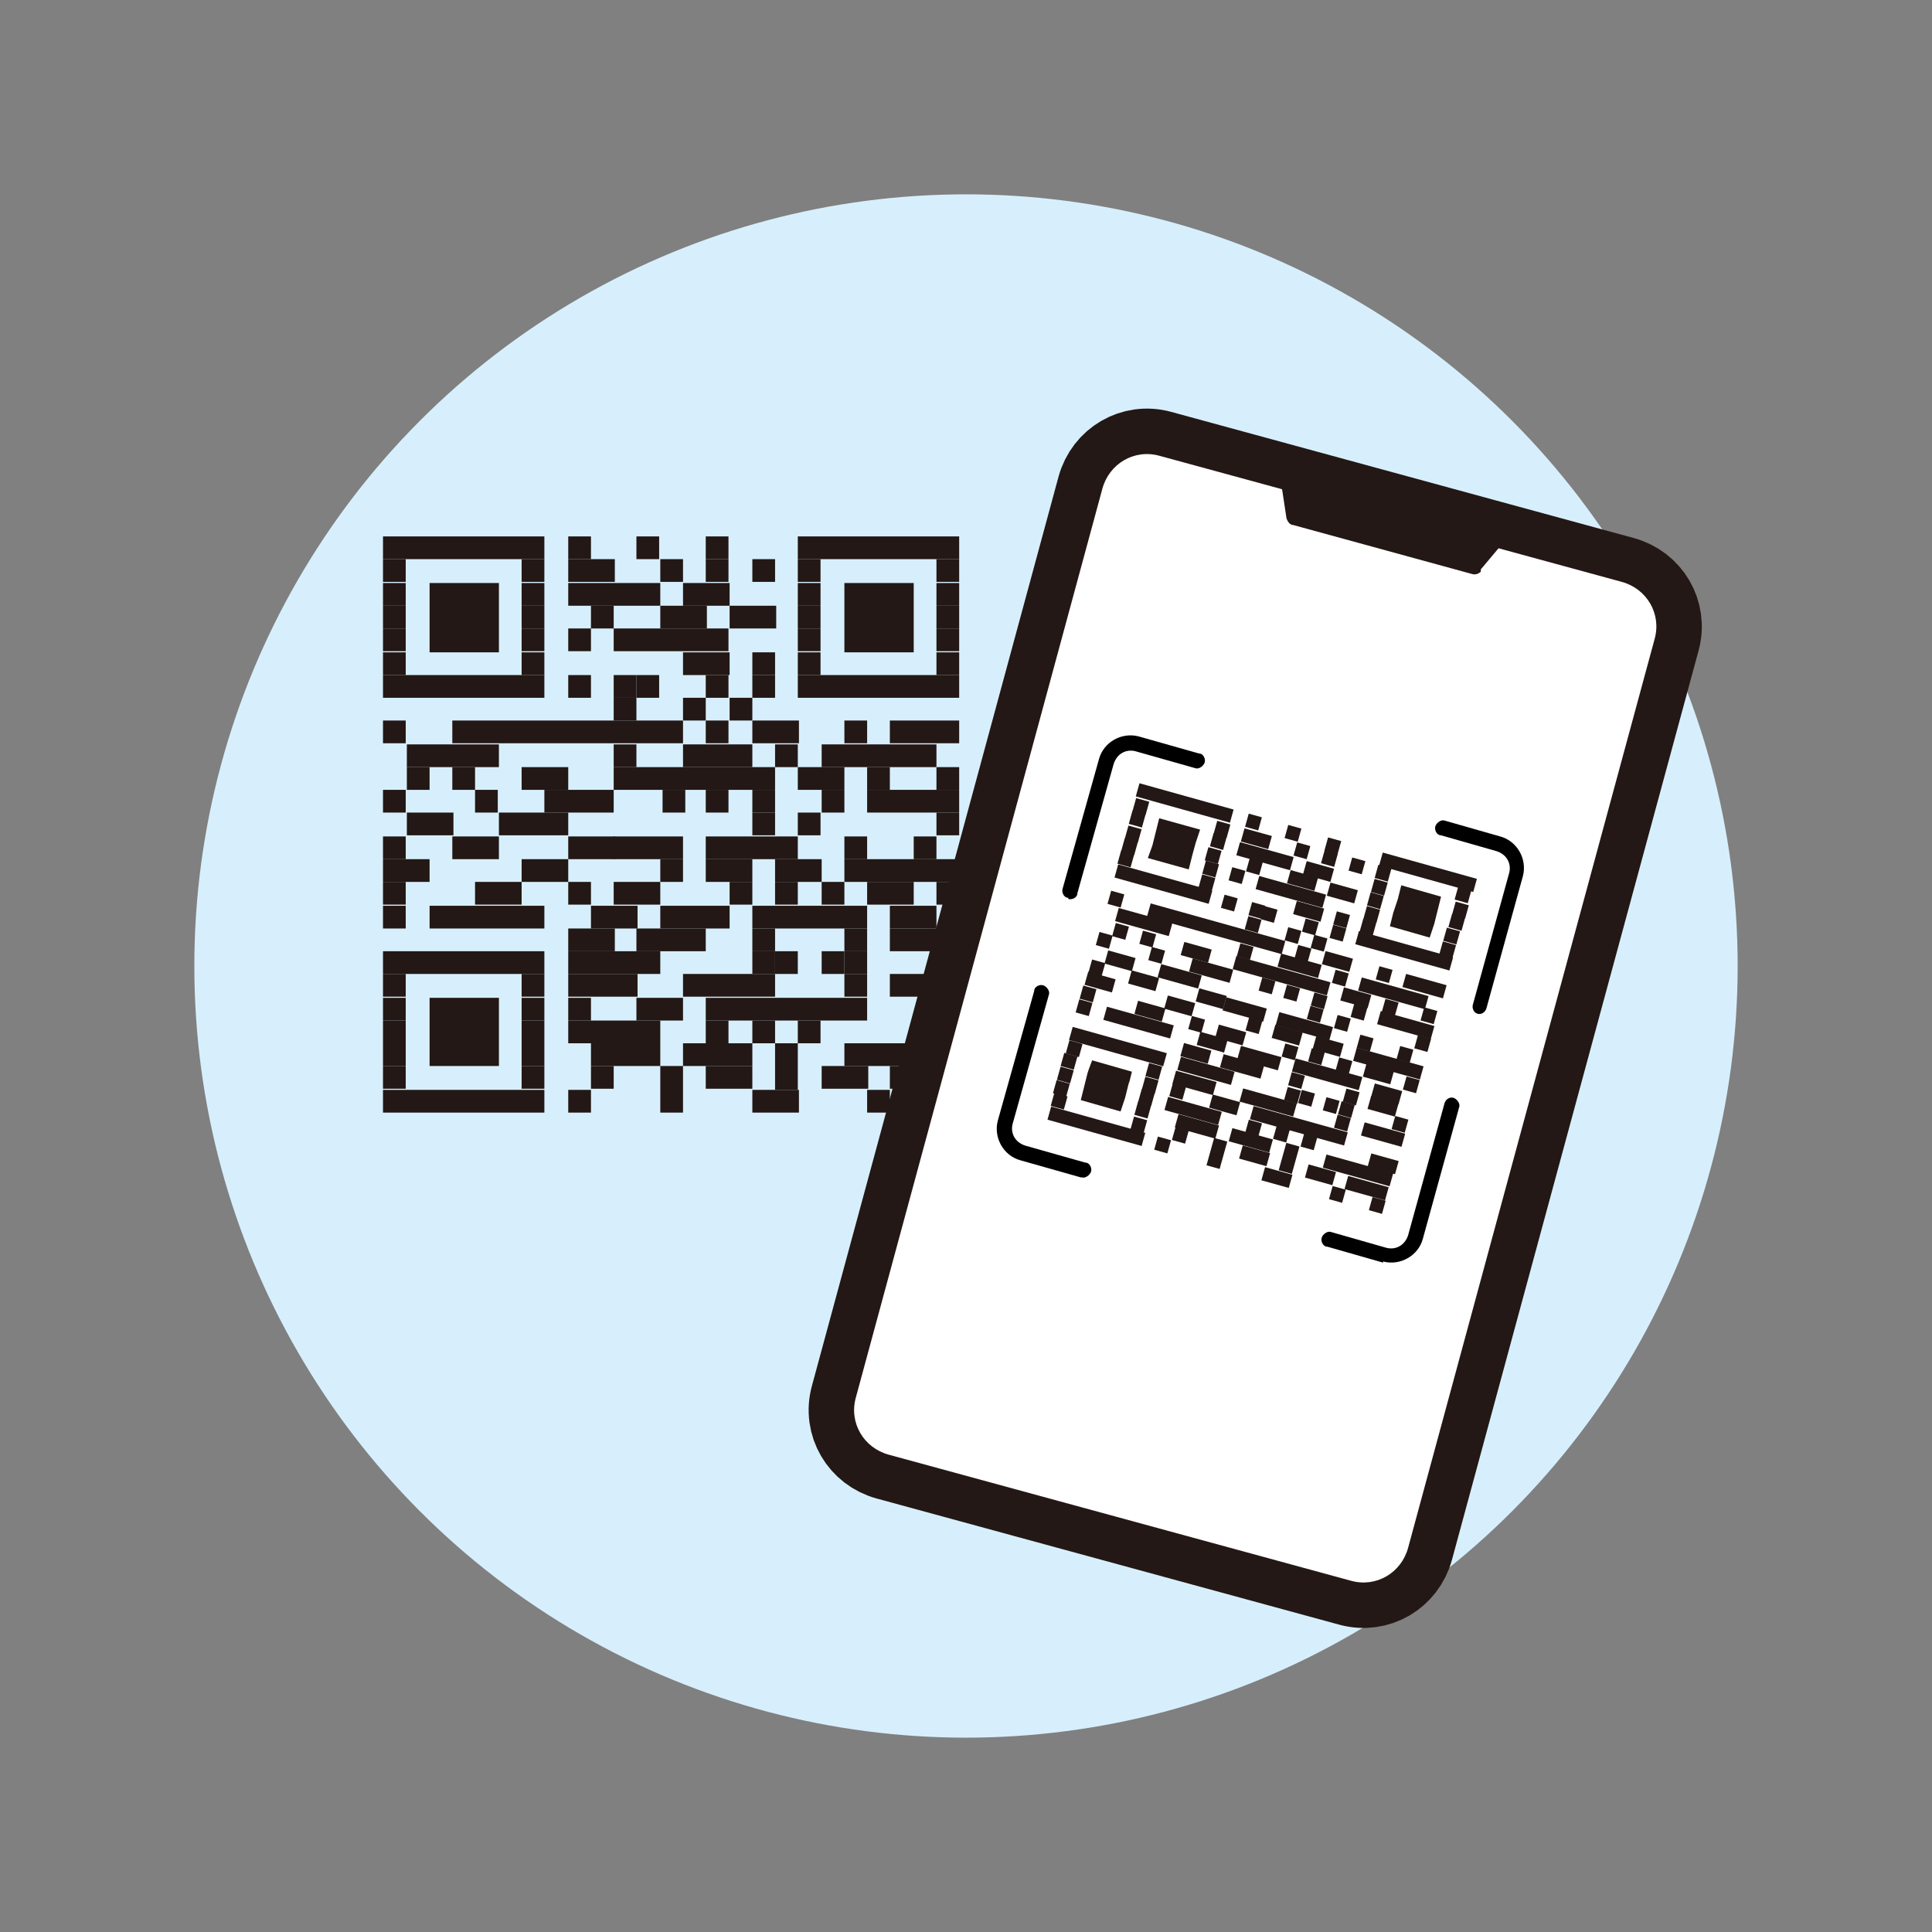 <?xml version="1.0" encoding="UTF-8"?>
<svg id="_レイヤー_1" xmlns="http://www.w3.org/2000/svg" version="1.1" viewBox="0 0 170 170">
  <rect x="0" y="0" width="170" height="170" fill="#808080" stroke="none"/>
  <!-- Generator: Adobe Illustrator 29.4.0, SVG Export Plug-In . SVG Version: 2.1.0 Build 152)  -->
  <defs>
    <style>
      .st0 {
        fill: #231815;
      }

      .st1 {
        fill: none;
        stroke: #231815;
        stroke-miterlimit: 4;
        stroke-width: 8px;
      }

      .st2 {
        fill: #fff;
      }

      .st3 {
        fill: #d7effc;
      }
    </style>
  </defs>
  <circle class="st3" cx="85" cy="85" r="67.9"/>
  <g>
    <g>
      <rect class="st0" x="33.7" y="47.2" width="14.2" height="2"/>
      <rect class="st0" x="50" y="47.2" width="2" height="2"/>
      <rect class="st0" x="62.1" y="47.2" width="2" height="2"/>
      <rect class="st0" x="70.2" y="47.2" width="14.2" height="2"/>
      <rect class="st0" x="33.7" y="49.2" width="2" height="2"/>
      <rect class="st0" x="45.9" y="49.2" width="2" height="2"/>
      <rect class="st0" x="50" y="49.2" width="4.1" height="2"/>
      <rect class="st0" x="62.1" y="49.2" width="2" height="2"/>
      <rect class="st0" x="66.2" y="49.2" width="2" height="2"/>
      <rect class="st0" x="58.1" y="49.2" width="2" height="2"/>
      <rect class="st0" x="56" y="47.2" width="2" height="2"/>
      <rect class="st0" x="70.2" y="49.2" width="2" height="2"/>
      <rect class="st0" x="82.4" y="49.2" width="2" height="2"/>
      <rect class="st0" x="33.7" y="51.3" width="2" height="2"/>
      <rect class="st0" x="45.9" y="51.3" width="2" height="2"/>
      <rect class="st0" x="50" y="51.3" width="8.1" height="2"/>
      <rect class="st0" x="60.1" y="51.3" width="4.1" height="2"/>
      <rect class="st0" x="70.2" y="51.3" width="2" height="2"/>
      <rect class="st0" x="82.4" y="51.3" width="2" height="2"/>
      <rect class="st0" x="33.7" y="53.3" width="2" height="2"/>
      <rect class="st0" x="45.9" y="53.3" width="2" height="2"/>
      <rect class="st0" x="52" y="53.3" width="2" height="2"/>
      <rect class="st0" x="58.1" y="53.3" width="4.1" height="2"/>
      <rect class="st0" x="64.2" y="53.3" width="4.1" height="2"/>
      <rect class="st0" x="70.2" y="53.3" width="2" height="2"/>
      <rect class="st0" x="82.4" y="53.3" width="2" height="2"/>
      <rect class="st0" x="33.7" y="55.3" width="2" height="2"/>
      <polygon class="st0" points="37.8 51.3 37.8 53.3 37.8 55.3 37.8 55.3 37.8 57.4 43.9 57.4 43.9 55.3 43.9 55.3 43.9 53.3 43.9 51.3 37.8 51.3"/>
      <rect class="st0" x="45.9" y="55.3" width="2" height="2"/>
      <rect class="st0" x="50" y="55.3" width="2" height="2"/>
      <rect class="st0" x="54" y="55.3" width="10.1" height="2"/>
      <rect class="st0" x="66.2" y="57.4" width="2" height="2"/>
      <rect class="st0" x="70.2" y="55.3" width="2" height="2"/>
      <polygon class="st0" points="74.3 51.3 74.3 53.3 74.3 55.3 74.3 55.3 74.3 57.4 80.4 57.4 80.4 55.3 80.4 55.3 80.4 53.3 80.4 51.3 74.3 51.3"/>
      <rect class="st0" x="82.4" y="55.3" width="2" height="2"/>
      <rect class="st0" x="33.7" y="57.4" width="2" height="2"/>
      <rect class="st0" x="45.9" y="57.4" width="2" height="2"/>
      <rect class="st0" x="60.1" y="57.4" width="4.1" height="2"/>
      <rect class="st0" x="70.2" y="57.4" width="2" height="2"/>
      <rect class="st0" x="82.4" y="57.4" width="2" height="2"/>
      <rect class="st0" x="33.7" y="59.4" width="14.2" height="2"/>
      <rect class="st0" x="50" y="59.4" width="2" height="2"/>
      <rect class="st0" x="54" y="59.4" width="2" height="2"/>
      <rect class="st0" x="56" y="59.4" width="2" height="2"/>
      <rect class="st0" x="62.1" y="59.4" width="2" height="2"/>
      <rect class="st0" x="66.2" y="59.4" width="2" height="2"/>
      <rect class="st0" x="70.2" y="59.4" width="14.2" height="2"/>
      <rect class="st0" x="54" y="61.4" width="2" height="2"/>
      <rect class="st0" x="60.1" y="61.4" width="2" height="2"/>
      <rect class="st0" x="58.3" y="69.5" width="2" height="2"/>
      <rect class="st0" x="64.2" y="61.4" width="2" height="2"/>
      <rect class="st0" x="33.7" y="63.4" width="2" height="2"/>
      <rect class="st0" x="39.8" y="63.4" width="20.3" height="2"/>
      <rect class="st0" x="62.1" y="63.4" width="2" height="2"/>
      <rect class="st0" x="66.2" y="63.4" width="4.1" height="2"/>
      <rect class="st0" x="74.3" y="63.4" width="2" height="2"/>
      <rect class="st0" x="78.3" y="63.4" width="6.1" height="2"/>
      <rect class="st0" x="35.8" y="65.5" width="8.1" height="2"/>
      <rect class="st0" x="54" y="65.5" width="2" height="2"/>
      <rect class="st0" x="60.1" y="65.5" width="6.1" height="2"/>
      <rect class="st0" x="68.2" y="65.5" width="2" height="2"/>
      <rect class="st0" x="72.3" y="65.5" width="10.1" height="2"/>
      <rect class="st0" x="35.8" y="67.5" width="2" height="2"/>
      <rect class="st0" x="39.8" y="67.5" width="2" height="2"/>
      <rect class="st0" x="45.9" y="67.5" width="4.1" height="2"/>
      <rect class="st0" x="54" y="67.5" width="14.2" height="2"/>
      <rect class="st0" x="70.2" y="67.5" width="4.1" height="2"/>
      <rect class="st0" x="76.3" y="67.5" width="2" height="2"/>
      <rect class="st0" x="82.4" y="67.5" width="2" height="2"/>
      <rect class="st0" x="33.7" y="69.5" width="2" height="2"/>
      <rect class="st0" x="41.8" y="69.5" width="2" height="2"/>
      <rect class="st0" x="47.9" y="69.5" width="6.1" height="2"/>
      <rect class="st0" x="62.1" y="69.5" width="2" height="2"/>
      <rect class="st0" x="72.3" y="69.5" width="2" height="2"/>
      <rect class="st0" x="76.3" y="69.5" width="8.1" height="2"/>
      <rect class="st0" x="35.8" y="71.5" width="4.1" height="2"/>
      <rect class="st0" x="43.9" y="71.5" width="6.1" height="2"/>
      <rect class="st0" x="58.1" y="75.6" width="2" height="2"/>
      <rect class="st0" x="66.2" y="71.5" width="2" height="2"/>
      <rect class="st0" x="66.2" y="69.5" width="2" height="2"/>
      <rect class="st0" x="70.2" y="71.5" width="2" height="2"/>
      <rect class="st0" x="82.4" y="71.5" width="2" height="2"/>
      <rect class="st0" x="33.7" y="73.6" width="2" height="2"/>
      <rect class="st0" x="39.8" y="73.6" width="4.1" height="2"/>
      <rect class="st0" x="50" y="73.6" width="4.1" height="2"/>
      <rect class="st0" x="62.1" y="73.6" width="8.1" height="2"/>
      <rect class="st0" x="74.3" y="73.6" width="2" height="2"/>
      <rect class="st0" x="80.4" y="73.6" width="2" height="2"/>
      <rect class="st0" x="33.7" y="75.6" width="4.1" height="2"/>
      <rect class="st0" x="45.9" y="75.6" width="4.1" height="2"/>
      <rect class="st0" x="54" y="73.6" width="6.1" height="2"/>
      <rect class="st0" x="62.1" y="75.6" width="4.1" height="2"/>
      <rect class="st0" x="68.2" y="75.6" width="4.1" height="2"/>
      <rect class="st0" x="74.3" y="75.6" width="10.1" height="2"/>
      <rect class="st0" x="33.7" y="77.6" width="2" height="2"/>
      <rect class="st0" x="41.8" y="77.6" width="4.1" height="2"/>
      <rect class="st0" x="50" y="77.6" width="2" height="2"/>
      <rect class="st0" x="54" y="77.6" width="4.1" height="2"/>
      <rect class="st0" x="64.2" y="77.6" width="2" height="2"/>
      <rect class="st0" x="68.2" y="77.6" width="2" height="2"/>
      <rect class="st0" x="72.3" y="77.6" width="2" height="2"/>
      <rect class="st0" x="76.3" y="77.6" width="4.1" height="2"/>
      <rect class="st0" x="82.4" y="77.6" width="2" height="2"/>
      <rect class="st0" x="33.7" y="79.7" width="2" height="2"/>
      <rect class="st0" x="37.8" y="79.7" width="10.1" height="2"/>
      <rect class="st0" x="52" y="79.7" width="4.1" height="2"/>
      <rect class="st0" x="58.1" y="79.7" width="6.1" height="2"/>
      <rect class="st0" x="66.2" y="79.7" width="10.1" height="2"/>
      <rect class="st0" x="78.3" y="79.7" width="4.1" height="2"/>
      <rect class="st0" x="50" y="81.7" width="4.1" height="2"/>
      <rect class="st0" x="56" y="81.7" width="6.1" height="2"/>
      <rect class="st0" x="66.2" y="81.7" width="2" height="2"/>
      <rect class="st0" x="74.3" y="81.7" width="2" height="2"/>
      <rect class="st0" x="78.3" y="81.7" width="4.1" height="2"/>
      <rect class="st0" x="33.7" y="83.7" width="14.2" height="2"/>
      <rect class="st0" x="50" y="83.7" width="8.1" height="2"/>
      <rect class="st0" x="66.2" y="83.7" width="2" height="2"/>
      <rect class="st0" x="72.3" y="83.7" width="2" height="2"/>
      <rect class="st0" x="68.2" y="83.7" width="2" height="2"/>
      <rect class="st0" x="74.3" y="83.7" width="2" height="2"/>
      <rect class="st0" x="82.4" y="83.7" width="2" height="2"/>
      <rect class="st0" x="33.7" y="85.7" width="2" height="2"/>
      <rect class="st0" x="45.9" y="85.7" width="2" height="2"/>
      <rect class="st0" x="50" y="85.7" width="6.1" height="2"/>
      <rect class="st0" x="60.1" y="85.7" width="8.1" height="2"/>
      <rect class="st0" x="74.3" y="85.7" width="2" height="2"/>
      <rect class="st0" x="78.3" y="85.7" width="6.1" height="2"/>
      <rect class="st0" x="33.7" y="87.8" width="2" height="2"/>
      <rect class="st0" x="45.9" y="87.8" width="2" height="2"/>
      <rect class="st0" x="50" y="87.8" width="2" height="2"/>
      <rect class="st0" x="56" y="87.8" width="4.1" height="2"/>
      <rect class="st0" x="62.1" y="87.8" width="14.2" height="2"/>
      <rect class="st0" x="33.7" y="89.8" width="2" height="2"/>
      <rect class="st0" x="45.9" y="89.8" width="2" height="2"/>
      <rect class="st0" x="50" y="89.8" width="8.1" height="2"/>
      <rect class="st0" x="62.1" y="89.8" width="2" height="2"/>
      <rect class="st0" x="66.2" y="89.8" width="2" height="2"/>
      <rect class="st0" x="70.2" y="89.8" width="2" height="2"/>
      <rect class="st0" x="80.4" y="89.8" width="4.1" height="2"/>
      <rect class="st0" x="33.7" y="91.8" width="2" height="2"/>
      <polygon class="st0" points="37.8 87.8 37.8 89.3 37.8 89.8 37.8 91.8 37.8 91.8 37.8 93.8 43.9 93.8 43.9 91.8 43.9 91.8 43.9 89.8 43.9 89.3 43.9 87.8 37.8 87.8"/>
      <rect class="st0" x="45.9" y="91.8" width="2" height="2"/>
      <rect class="st0" x="52" y="91.8" width="6.1" height="2"/>
      <rect class="st0" x="60.1" y="91.8" width="6.1" height="2"/>
      <rect class="st0" x="68.2" y="91.8" width="2" height="4.1"/>
      <rect class="st0" x="74.3" y="91.8" width="10.1" height="2"/>
      <rect class="st0" x="33.7" y="93.8" width="2" height="2"/>
      <rect class="st0" x="45.9" y="93.8" width="2" height="2"/>
      <rect class="st0" x="52" y="93.8" width="2" height="2"/>
      <rect class="st0" x="62.1" y="93.8" width="4.1" height="2"/>
      <rect class="st0" x="72.3" y="93.8" width="4.1" height="2"/>
      <rect class="st0" x="78.3" y="93.8" width="6.1" height="2"/>
      <rect class="st0" x="33.7" y="95.9" width="14.2" height="2"/>
      <rect class="st0" x="50" y="95.9" width="2" height="2"/>
      <rect class="st0" x="58.1" y="93.8" width="2" height="4.1"/>
      <rect class="st0" x="66.2" y="95.9" width="4.1" height="2"/>
      <rect class="st0" x="76.3" y="95.9" width="2" height="2"/>
      <rect class="st0" x="82.4" y="95.9" width="2" height="2"/>
    </g>
    <g>
      <g>
        <g>
          <path class="st1" d="M75.3,123l21.7-80c.6-2.2,2.8-3.5,5-2.9l40.7,11.1c2.2.6,3.5,2.8,2.9,5l-21.7,80c-.6,2.2-2.8,3.5-5,2.9l-40.7-11.1c-2.2-.6-3.5-2.8-2.9-5Z"/>
          <path class="st2" d="M75.3,123l21.7-80c.6-2.2,2.8-3.5,5-2.9l40.7,11.1c2.2.6,3.5,2.8,2.9,5l-21.7,80c-.6,2.2-2.8,3.5-5,2.9l-40.7-11.1c-2.2-.6-3.5-2.8-2.9-5Z"/>
        </g>
        <path class="st0" d="M130.3,50.3c-.2.2-.5.3-.8.2l-15.7-4.3c-.3,0-.5-.3-.6-.6l-.5-3.3,19.7,5.3-2.1,2.5v.2Z"/>
      </g>
      <g>
        <g>
          <rect class="st0" x="103.7" y="66.4" width="1.2" height="8.6" transform="translate(8.1 152.1) rotate(-74.4)"/>
          <rect class="st0" x="109.7" y="71.8" width="1.2" height="1.2" transform="translate(10.9 159.1) rotate(-74.4)"/>
          <rect class="st0" x="116.6" y="73.8" width="1.2" height="1.2" transform="translate(14.1 167.3) rotate(-74.4)"/>
          <rect class="st0" x="125" y="72.4" width="1.2" height="8.6" transform="translate(18 177.1) rotate(-74.4)"/>
          <rect class="st0" x="99.8" y="70.3" width="1.2" height="1.2" transform="translate(5.1 148.6) rotate(-74.4)"/>
          <rect class="st0" x="106.9" y="72.3" width="1.2" height="1.2" transform="translate(8.4 156.9) rotate(-74.4)"/>
          <rect class="st0" x="109.9" y="72.5" width="1.2" height="2.5" transform="translate(9.8 160.4) rotate(-74.4)"/>
          <rect class="st0" x="116.4" y="75" width="1.2" height="1.2" transform="translate(12.7 167.9) rotate(-74.4)"/>
          <rect class="st0" x="118.8" y="75.6" width="1.2" height="1.2" transform="translate(13.9 170.7) rotate(-74.4)"/>
          <rect class="st0" x="114" y="74.3" width="1.2" height="1.2" transform="translate(11.6 165.1) rotate(-74.4)"/>
          <rect class="st0" x="113.1" y="72.8" width="1.2" height="1.2" transform="translate(12.5 163.1) rotate(-74.4)"/>
          <rect class="st0" x="121.1" y="76.2" width="1.2" height="1.2" transform="translate(15 173.4) rotate(-74.4)"/>
          <rect class="st0" x="128.2" y="78.2" width="1.2" height="1.2" transform="translate(18.2 181.6) rotate(-74.4)"/>
          <rect class="st0" x="99.5" y="71.5" width="1.2" height="1.2" transform="translate(3.7 149.1) rotate(-74.4)"/>
          <rect class="st0" x="106.6" y="73.4" width="1.2" height="1.2" transform="translate(7.1 157.4) rotate(-74.4)"/>
          <rect class="st0" x="110.7" y="72.8" width="1.2" height="4.9" transform="translate(8.9 162.3) rotate(-74.4)"/>
          <rect class="st0" x="115.4" y="75.4" width="1.2" height="2.5" transform="translate(11 167.8) rotate(-74.4)"/>
          <rect class="st0" x="120.8" y="77.5" width="1.2" height="1.2" transform="translate(13.5 174) rotate(-74.4)"/>
          <rect class="st0" x="127.9" y="79.5" width="1.2" height="1.2" transform="translate(16.8 182.3) rotate(-74.4)"/>
          <rect class="st0" x="99.1" y="72.7" width="1.2" height="1.2" transform="translate(2.3 149.7) rotate(-74.4)"/>
          <rect class="st0" x="106.2" y="74.7" width="1.2" height="1.2" transform="translate(5.5 157.9) rotate(-74.4)"/>
          <rect class="st0" x="109.8" y="75.6" width="1.2" height="1.2" transform="translate(7.3 162.1) rotate(-74.4)"/>
          <rect class="st0" x="114" y="76.3" width="1.2" height="2.5" transform="translate(9.1 167) rotate(-74.4)"/>
          <rect class="st0" x="117.5" y="77.3" width="1.2" height="2.5" transform="translate(10.7 171.2) rotate(-74.4)"/>
          <rect class="st0" x="120.4" y="78.6" width="1.2" height="1.2" transform="translate(12.2 174.5) rotate(-74.4)"/>
          <rect class="st0" x="127.6" y="80.6" width="1.2" height="1.2" transform="translate(15.5 182.8) rotate(-74.4)"/>
          <rect class="st0" x="98.8" y="73.9" width="1.2" height="1.2" transform="translate(.9 150.2) rotate(-74.4)"/>
          <polygon class="st0" points="102 72 101.7 73.2 101.4 74.4 101.4 74.4 101 75.5 104.6 76.5 104.9 75.3 104.9 75.3 105.2 74.2 105.6 73 102 72"/>
          <rect class="st0" x="105.9" y="75.8" width="1.2" height="1.2" transform="translate(4.3 158.5) rotate(-74.4)"/>
          <rect class="st0" x="108.3" y="76.5" width="1.2" height="1.2" transform="translate(5.3 161.2) rotate(-74.4)"/>
          <rect class="st0" x="112.9" y="75.4" width="1.2" height="6.1" transform="translate(7.5 166.7) rotate(-74.4)"/>
          <rect class="st0" x="117.4" y="80.4" width="1.2" height="1.2" transform="translate(8.3 172.8) rotate(-74.4)"/>
          <rect class="st0" x="120.1" y="79.8" width="1.2" height="1.2" transform="translate(10.8 175.1) rotate(-74.4)"/>
          <polygon class="st0" points="123.3 77.9 123 79.1 122.6 80.3 122.6 80.3 122.3 81.5 125.8 82.5 126.2 81.3 126.2 81.3 126.5 80.1 126.8 78.9 123.3 77.9"/>
          <rect class="st0" x="127.2" y="81.8" width="1.2" height="1.2" transform="translate(14 183.3) rotate(-74.4)"/>
          <rect class="st0" x="98.5" y="75" width="1.2" height="1.2" transform="translate(-.4 150.7) rotate(-74.4)"/>
          <rect class="st0" x="105.6" y="77" width="1.2" height="1.2" transform="translate(2.9 159.1) rotate(-74.4)"/>
          <rect class="st0" x="114.5" y="78.9" width="1.2" height="2.5" transform="translate(7 169.5) rotate(-74.4)"/>
          <rect class="st0" x="119.8" y="81" width="1.2" height="1.2" transform="translate(9.4 175.6) rotate(-74.4)"/>
          <rect class="st0" x="126.8" y="83" width="1.2" height="1.2" transform="translate(12.6 183.8) rotate(-74.4)"/>
          <rect class="st0" x="101.8" y="73.5" width="1.2" height="8.6" transform="translate(-.1 155.5) rotate(-74.4)"/>
          <rect class="st0" x="107.6" y="78.9" width="1.2" height="1.2" transform="translate(2.5 162.3) rotate(-74.4)"/>
          <rect class="st0" x="110" y="79.5" width="1.2" height="1.2" transform="translate(3.7 165.1) rotate(-74.4)"/>
          <rect class="st0" x="111.1" y="79.9" width="1.2" height="1.2" transform="translate(4.1 166.4) rotate(-74.4)"/>
          <rect class="st0" x="114.7" y="80.9" width="1.2" height="1.2" transform="translate(5.8 170.7) rotate(-74.4)"/>
          <rect class="st0" x="117.1" y="81.5" width="1.2" height="1.2" transform="translate(7 173.4) rotate(-74.4)"/>
          <rect class="st0" x="123" y="79.4" width="1.2" height="8.6" transform="translate(9.7 180.2) rotate(-74.4)"/>
          <rect class="st0" x="109.7" y="80.8" width="1.2" height="1.2" transform="translate(2.2 165.7) rotate(-74.4)"/>
          <rect class="st0" x="113.2" y="81.7" width="1.2" height="1.2" transform="translate(3.9 169.8) rotate(-74.4)"/>
          <rect class="st0" x="110.9" y="86.2" width="1.2" height="1.2" transform="translate(-2.1 170.8) rotate(-74.4)"/>
          <rect class="st0" x="115.5" y="82.4" width="1.2" height="1.2" transform="translate(4.9 172.5) rotate(-74.4)"/>
          <rect class="st0" x="97.6" y="78.6" width="1.2" height="1.2" transform="translate(-4.5 152.4) rotate(-74.4)"/>
          <rect class="st0" x="106.4" y="75.6" width="1.2" height="12.3" transform="translate(-.5 162.8) rotate(-74.4)"/>
          <rect class="st0" x="114.1" y="83.3" width="1.2" height="1.2" transform="translate(3 171.8) rotate(-74.4)"/>
          <rect class="st0" x="117.1" y="83.4" width="1.2" height="2.5" transform="translate(4.5 175.2) rotate(-74.4)"/>
          <rect class="st0" x="121.2" y="85.2" width="1.2" height="1.2" transform="translate(6.4 180) rotate(-74.4)"/>
          <rect class="st0" x="124.7" y="85" width="1.2" height="3.7" transform="translate(8 184.1) rotate(-74.4)"/>
          <rect class="st0" x="100.1" y="78.7" width="1.2" height="4.9" transform="translate(-4.6 156.3) rotate(-74.4)"/>
          <rect class="st0" x="108.9" y="83.1" width="1.2" height="1.2" transform="translate(-.5 166.7) rotate(-74.4)"/>
          <rect class="st0" x="113.7" y="83.2" width="1.2" height="3.7" transform="translate(1.7 172.2) rotate(-74.4)"/>
          <rect class="st0" x="117.3" y="85.4" width="1.2" height="1.2" transform="translate(3.4 176.5) rotate(-74.4)"/>
          <rect class="st0" x="122" y="84.3" width="1.2" height="6.1" transform="translate(5.5 182) rotate(-74.4)"/>
          <rect class="st0" x="98" y="81.3" width="1.2" height="1.2" transform="translate(-6.8 154.9) rotate(-74.4)"/>
          <rect class="st0" x="100.3" y="82" width="1.2" height="1.2" transform="translate(-5.7 157.6) rotate(-74.4)"/>
          <rect class="st0" x="104.6" y="82.5" width="1.2" height="2.5" transform="translate(-3.7 162.6) rotate(-74.4)"/>
          <rect class="st0" x="112.2" y="81.6" width="1.2" height="8.6" transform="translate(-.3 171.4) rotate(-74.4)"/>
          <rect class="st0" x="118.7" y="86.5" width="1.2" height="2.5" transform="translate(2.7 179.1) rotate(-74.4)"/>
          <rect class="st0" x="121.7" y="88" width="1.2" height="1.2" transform="translate(4.1 182.6) rotate(-74.4)"/>
          <rect class="st0" x="125.2" y="88.8" width="1.2" height="1.2" transform="translate(5.8 186.5) rotate(-74.4)"/>
          <rect class="st0" x="96.5" y="82.2" width="1.2" height="1.2" transform="translate(-8.7 154) rotate(-74.4)"/>
          <rect class="st0" x="101.2" y="83.5" width="1.2" height="1.2" transform="translate(-6.6 159.5) rotate(-74.4)"/>
          <rect class="st0" x="106" y="83.6" width="1.2" height="3.7" transform="translate(-4.4 165.1) rotate(-74.4)"/>
          <rect class="st0" x="113.1" y="86.8" width="1.2" height="1.2" transform="translate(-1.1 173.4) rotate(-74.4)"/>
          <rect class="st0" x="119" y="88.5" width="1.2" height="1.2" transform="translate(1.6 180.3) rotate(-74.4)"/>
          <rect class="st0" x="123.1" y="87.7" width="1.2" height="4.9" transform="translate(3.6 185.1) rotate(-74.4)"/>
          <rect class="st0" x="98" y="83.2" width="1.2" height="2.5" transform="translate(-9.3 156.8) rotate(-74.4)"/>
          <rect class="st0" x="103.2" y="84" width="1.2" height="3.7" transform="translate(-6.8 162.8) rotate(-74.4)"/>
          <rect class="st0" x="109.7" y="89.7" width="1.2" height="1.2" transform="translate(-6.3 172.2) rotate(-74.4)"/>
          <rect class="st0" x="115.1" y="88.6" width="1.2" height="1.2" transform="translate(-1.3 176.7) rotate(-74.4)"/>
          <rect class="st0" x="115.5" y="87.5" width="1.2" height="1.2" transform="translate(0 176.2) rotate(-74.4)"/>
          <rect class="st0" x="117.4" y="89.4" width="1.2" height="1.2" transform="translate(-.3 179.5) rotate(-74.4)"/>
          <rect class="st0" x="124.6" y="91.3" width="1.2" height="1.2" transform="translate(3 187.7) rotate(-74.4)"/>
          <rect class="st0" x="95.9" y="84.6" width="1.2" height="1.2" transform="translate(-11.5 155.2) rotate(-74.4)"/>
          <rect class="st0" x="100" y="85" width="1.2" height="2.5" transform="translate(-9.5 160) rotate(-74.4)"/>
          <rect class="st0" x="106" y="86.7" width="1.2" height="2.5" transform="translate(-6.8 166.9) rotate(-74.4)"/>
          <rect class="st0" x="114.1" y="87.8" width="1.2" height="4.9" transform="translate(-3 176.5) rotate(-74.4)"/>
          <rect class="st0" x="119.5" y="91.1" width="1.2" height="1.2" transform="translate(-.5 182.8) rotate(-74.4)"/>
          <rect class="st0" x="123" y="92.1" width="1.2" height="1.2" transform="translate(1.1 186.9) rotate(-74.4)"/>
          <rect class="st0" x="96.2" y="85.2" width="1.2" height="2.5" transform="translate(-12.5 156.4) rotate(-74.4)"/>
          <rect class="st0" x="103.2" y="87.2" width="1.2" height="2.5" transform="translate(-9.3 164.7) rotate(-74.4)"/>
          <rect class="st0" x="108.9" y="87" width="1.2" height="3.7" transform="translate(-5.5 170.4) rotate(-74.4)"/>
          <rect class="st0" x="112.7" y="89.9" width="1.2" height="2.5" transform="translate(-5 175.7) rotate(-74.4)"/>
          <rect class="st0" x="116.2" y="90.9" width="1.2" height="2.5" transform="translate(-3.3 179.8) rotate(-74.4)"/>
          <rect class="st0" x="121.6" y="90.6" width="1.2" height="6.1" transform="translate(-.9 186.1) rotate(-74.4)"/>
          <rect class="st0" x="95.2" y="86.9" width="1.2" height="1.2" transform="translate(-14.3 156.2) rotate(-74.4)"/>
          <rect class="st0" x="100.6" y="87.8" width="1.2" height="2.5" transform="translate(-11.8 162.5) rotate(-74.4)"/>
          <rect class="st0" x="104.7" y="89.6" width="1.2" height="1.2" transform="translate(-9.9 167.3) rotate(-74.4)"/>
          <rect class="st0" x="107.6" y="89.8" width="1.2" height="2.5" transform="translate(-8.5 170.8) rotate(-74.4)"/>
          <rect class="st0" x="112.9" y="91.9" width="1.2" height="1.2" transform="translate(-6.1 177) rotate(-74.4)"/>
          <rect class="st0" x="115.3" y="92.4" width="1.2" height="1.2" transform="translate(-4.9 179.6) rotate(-74.4)"/>
          <rect class="st0" x="117.7" y="93.2" width="1.2" height="1.2" transform="translate(-3.9 182.5) rotate(-74.4)"/>
          <rect class="st0" x="120.7" y="93.3" width="1.2" height="2.5" transform="translate(-2.4 185.9) rotate(-74.4)"/>
          <rect class="st0" x="123.6" y="94.9" width="1.2" height="1.2" transform="translate(-1.2 189.4) rotate(-74.4)"/>
          <rect class="st0" x="94.8" y="88.1" width="1.2" height="1.2" transform="translate(-15.7 156.7) rotate(-74.4)"/>
          <rect class="st0" x="99.6" y="86.9" width="1.2" height="6.1" transform="translate(-13.4 162.3) rotate(-74.4)"/>
          <rect class="st0" x="106.1" y="90.5" width="1.2" height="2.5" transform="translate(-10.4 169.8) rotate(-74.4)"/>
          <rect class="st0" x="110.2" y="91.2" width="1.2" height="3.7" transform="translate(-8.6 174.8) rotate(-74.4)"/>
          <rect class="st0" x="116.2" y="91.5" width="1.2" height="6.1" transform="translate(-5.7 181.6) rotate(-74.4)"/>
          <rect class="st0" x="121.4" y="94.9" width="1.2" height="2.5" transform="translate(-3.4 187.9) rotate(-74.4)"/>
          <rect class="st0" x="104.6" y="91.4" width="1.2" height="2.5" transform="translate(-12.3 169.1) rotate(-74.4)"/>
          <rect class="st0" x="108.7" y="91.9" width="1.2" height="3.7" transform="translate(-10.4 173.9) rotate(-74.4)"/>
          <rect class="st0" x="113.5" y="94.5" width="1.2" height="1.2" transform="translate(-8.2 179.4) rotate(-74.4)"/>
          <rect class="st0" x="118.2" y="95.9" width="1.2" height="1.2" transform="translate(-6 185) rotate(-74.4)"/>
          <rect class="st0" x="121.1" y="96" width="1.2" height="2.5" transform="translate(-4.7 188.4) rotate(-74.4)"/>
          <rect class="st0" x="97.8" y="87.8" width="1.2" height="8.6" transform="translate(-16.8 162.1) rotate(-74.4)"/>
          <rect class="st0" x="105.5" y="91.7" width="1.2" height="4.9" transform="translate(-13.1 171.1) rotate(-74.4)"/>
          <rect class="st0" x="113.1" y="95.7" width="1.2" height="1.2" transform="translate(-9.6 180) rotate(-74.4)"/>
          <rect class="st0" x="116.6" y="96.7" width="1.2" height="1.2" transform="translate(-8.1 184) rotate(-74.4)"/>
          <rect class="st0" x="114.4" y="96.1" width="1.2" height="1.2" transform="translate(-9.1 181.4) rotate(-74.4)"/>
          <rect class="st0" x="117.9" y="97.1" width="1.2" height="1.2" transform="translate(-7.5 185.5) rotate(-74.4)"/>
          <rect class="st0" x="122.6" y="98.3" width="1.2" height="1.2" transform="translate(-5.2 191) rotate(-74.4)"/>
          <rect class="st0" x="93.9" y="91.6" width="1.2" height="1.2" transform="translate(-19.7 158.5) rotate(-74.4)"/>
          <rect class="st0" x="100.9" y="93.6" width="1.2" height="1.2" transform="translate(-16.5 166.7) rotate(-74.4)"/>
          <rect class="st0" x="104.5" y="93.4" width="1.2" height="3.7" transform="translate(-14.9 170.9) rotate(-74.4)"/>
          <rect class="st0" x="111" y="94.6" width="1.2" height="4.9" transform="translate(-11.9 178.4) rotate(-74.4)"/>
          <rect class="st0" x="117.5" y="98.2" width="1.2" height="1.2" transform="translate(-8.8 186) rotate(-74.4)"/>
          <rect class="st0" x="121.1" y="98" width="1.2" height="3.7" transform="translate(-7.2 190.2) rotate(-74.4)"/>
          <rect class="st0" x="93.5" y="92.8" width="1.2" height="1.2" transform="translate(-21.2 158.9) rotate(-74.4)"/>
          <rect class="st0" x="100.6" y="94.8" width="1.2" height="1.2" transform="translate(-17.9 167.3) rotate(-74.4)"/>
          <rect class="st0" x="103" y="95.4" width="1.2" height="1.2" transform="translate(-16.7 170) rotate(-74.4)"/>
          <rect class="st0" x="107.2" y="96" width="1.2" height="2.5" transform="translate(-14.9 174.9) rotate(-74.4)"/>
          <rect class="st0" x="113.7" y="94.8" width="1.2" height="8.6" transform="translate(-11.9 182.5) rotate(-74.4)"/>
          <rect class="st0" x="93.2" y="94" width="1.2" height="1.2" transform="translate(-22.6 159.5) rotate(-74.4)"/>
          <rect class="st0" x="100.3" y="95.9" width="1.2" height="1.2" transform="translate(-19.2 167.8) rotate(-74.4)"/>
          <rect class="st0" x="104.4" y="95.3" width="1.2" height="4.9" transform="translate(-17.4 172.6) rotate(-74.4)"/>
          <rect class="st0" x="109.7" y="98.7" width="1.2" height="1.2" transform="translate(-15 178.8) rotate(-74.4)"/>
          <rect class="st0" x="112.2" y="99.2" width="1.2" height="1.2" transform="translate(-13.7 181.6) rotate(-74.4)"/>
          <rect class="st0" x="114.6" y="99.9" width="1.2" height="1.2" transform="translate(-12.6 184.4) rotate(-74.4)"/>
          <rect class="st0" x="121.1" y="101.1" width="1.2" height="2.5" transform="translate(-9.6 192.1) rotate(-74.4)"/>
          <rect class="st0" x="92.8" y="95.1" width="1.2" height="1.2" transform="translate(-23.9 160) rotate(-74.4)"/>
          <polygon class="st0" points="96.1 93.3 95.8 94.1 95.7 94.4 95.4 95.6 95.4 95.6 95.1 96.8 98.6 97.8 99 96.6 99 96.6 99.3 95.4 99.4 95.1 99.6 94.3 96.1 93.3"/>
          <rect class="st0" x="100" y="97.1" width="1.2" height="1.2" transform="translate(-20.6 168.3) rotate(-74.4)"/>
          <rect class="st0" x="104.7" y="97.2" width="1.2" height="3.7" transform="translate(-18.4 173.9) rotate(-74.4)"/>
          <rect class="st0" x="109.5" y="98.5" width="1.2" height="3.7" transform="translate(-16.2 179.4) rotate(-74.4)"/>
          <rect class="st0" x="112.1" y="101.3" width="2.5" height="1.2" transform="translate(-15.2 183.7) rotate(-74.4)"/>
          <rect class="st0" x="118.9" y="99.9" width="1.2" height="6.1" transform="translate(-11.8 190.4) rotate(-74.4)"/>
          <rect class="st0" x="92.6" y="96.3" width="1.2" height="1.2" transform="translate(-25.2 160.6) rotate(-74.4)"/>
          <rect class="st0" x="99.6" y="98.3" width="1.2" height="1.2" transform="translate(-22 168.9) rotate(-74.4)"/>
          <rect class="st0" x="103.3" y="99.3" width="1.2" height="1.2" transform="translate(-20.3 173.1) rotate(-74.4)"/>
          <rect class="st0" x="109.8" y="100.4" width="1.2" height="2.5" transform="translate(-17.2 180.7) rotate(-74.4)"/>
          <rect class="st0" x="115.6" y="102.1" width="1.2" height="2.5" transform="translate(-14.6 187.5) rotate(-74.4)"/>
          <rect class="st0" x="119.7" y="102.7" width="1.2" height="3.7" transform="translate(-12.8 192.3) rotate(-74.4)"/>
          <rect class="st0" x="95.8" y="94.8" width="1.2" height="8.6" transform="translate(-24.9 165.3) rotate(-74.4)"/>
          <rect class="st0" x="101.7" y="100.1" width="1.2" height="1.2" transform="translate(-22.2 172.2) rotate(-74.4)"/>
          <rect class="st0" x="105.9" y="100.9" width="2.5" height="1.2" transform="translate(-19.5 177.4) rotate(-74.4)"/>
          <rect class="st0" x="111.8" y="102.4" width="1.2" height="2.5" transform="translate(-17.7 184) rotate(-74.4)"/>
          <rect class="st0" x="117.1" y="104.5" width="1.2" height="1.2" transform="translate(-15.2 190.2) rotate(-74.4)"/>
          <rect class="st0" x="120.6" y="105.4" width="1.2" height="1.2" transform="translate(-13.5 194.3) rotate(-74.4)"/>
        </g>
        <path d="M94,79c-.4,0-.6-.5-.5-.8l3.2-11.4c.4-1.5,2-2.4,3.5-2l5.3,1.5c.4,0,.6.5.5.8s-.5.6-.8.5l-5.3-1.5c-.8-.2-1.6.2-1.9,1.1l-3.2,11.4c0,.4-.5.6-.8.5h0Z"/>
        <path d="M130.1,89.2c-.4,0-.6-.5-.5-.8l3.2-11.6c.2-.8-.2-1.6-1.1-1.9l-4.9-1.4c-.4,0-.6-.5-.5-.8s.5-.6.8-.5l4.9,1.4c1.5.4,2.4,2,2,3.5l-3.2,11.6c-.1.4-.5.6-.8.5h.1Z"/>
        <path d="M95.1,103.6l-5.3-1.5c-1.5-.4-2.4-2-2-3.5l3.2-11.4c0-.4.5-.6.8-.5s.6.5.5.8l-3.2,11.4c-.2.8.2,1.6,1.1,1.9l5.3,1.5c.4,0,.6.5.5.8s-.5.6-.8.5h0Z"/>
        <path d="M121.7,111.1l-4.9-1.4c-.4,0-.6-.5-.5-.8s.5-.6.8-.5l4.9,1.4c.8.2,1.6-.2,1.9-1.1l3.2-11.6c.1-.4.5-.6.8-.5s.6.5.5.8l-3.2,11.6c-.4,1.5-2,2.4-3.5,2h0Z"/>
      </g>
    </g>
  </g>
</svg>